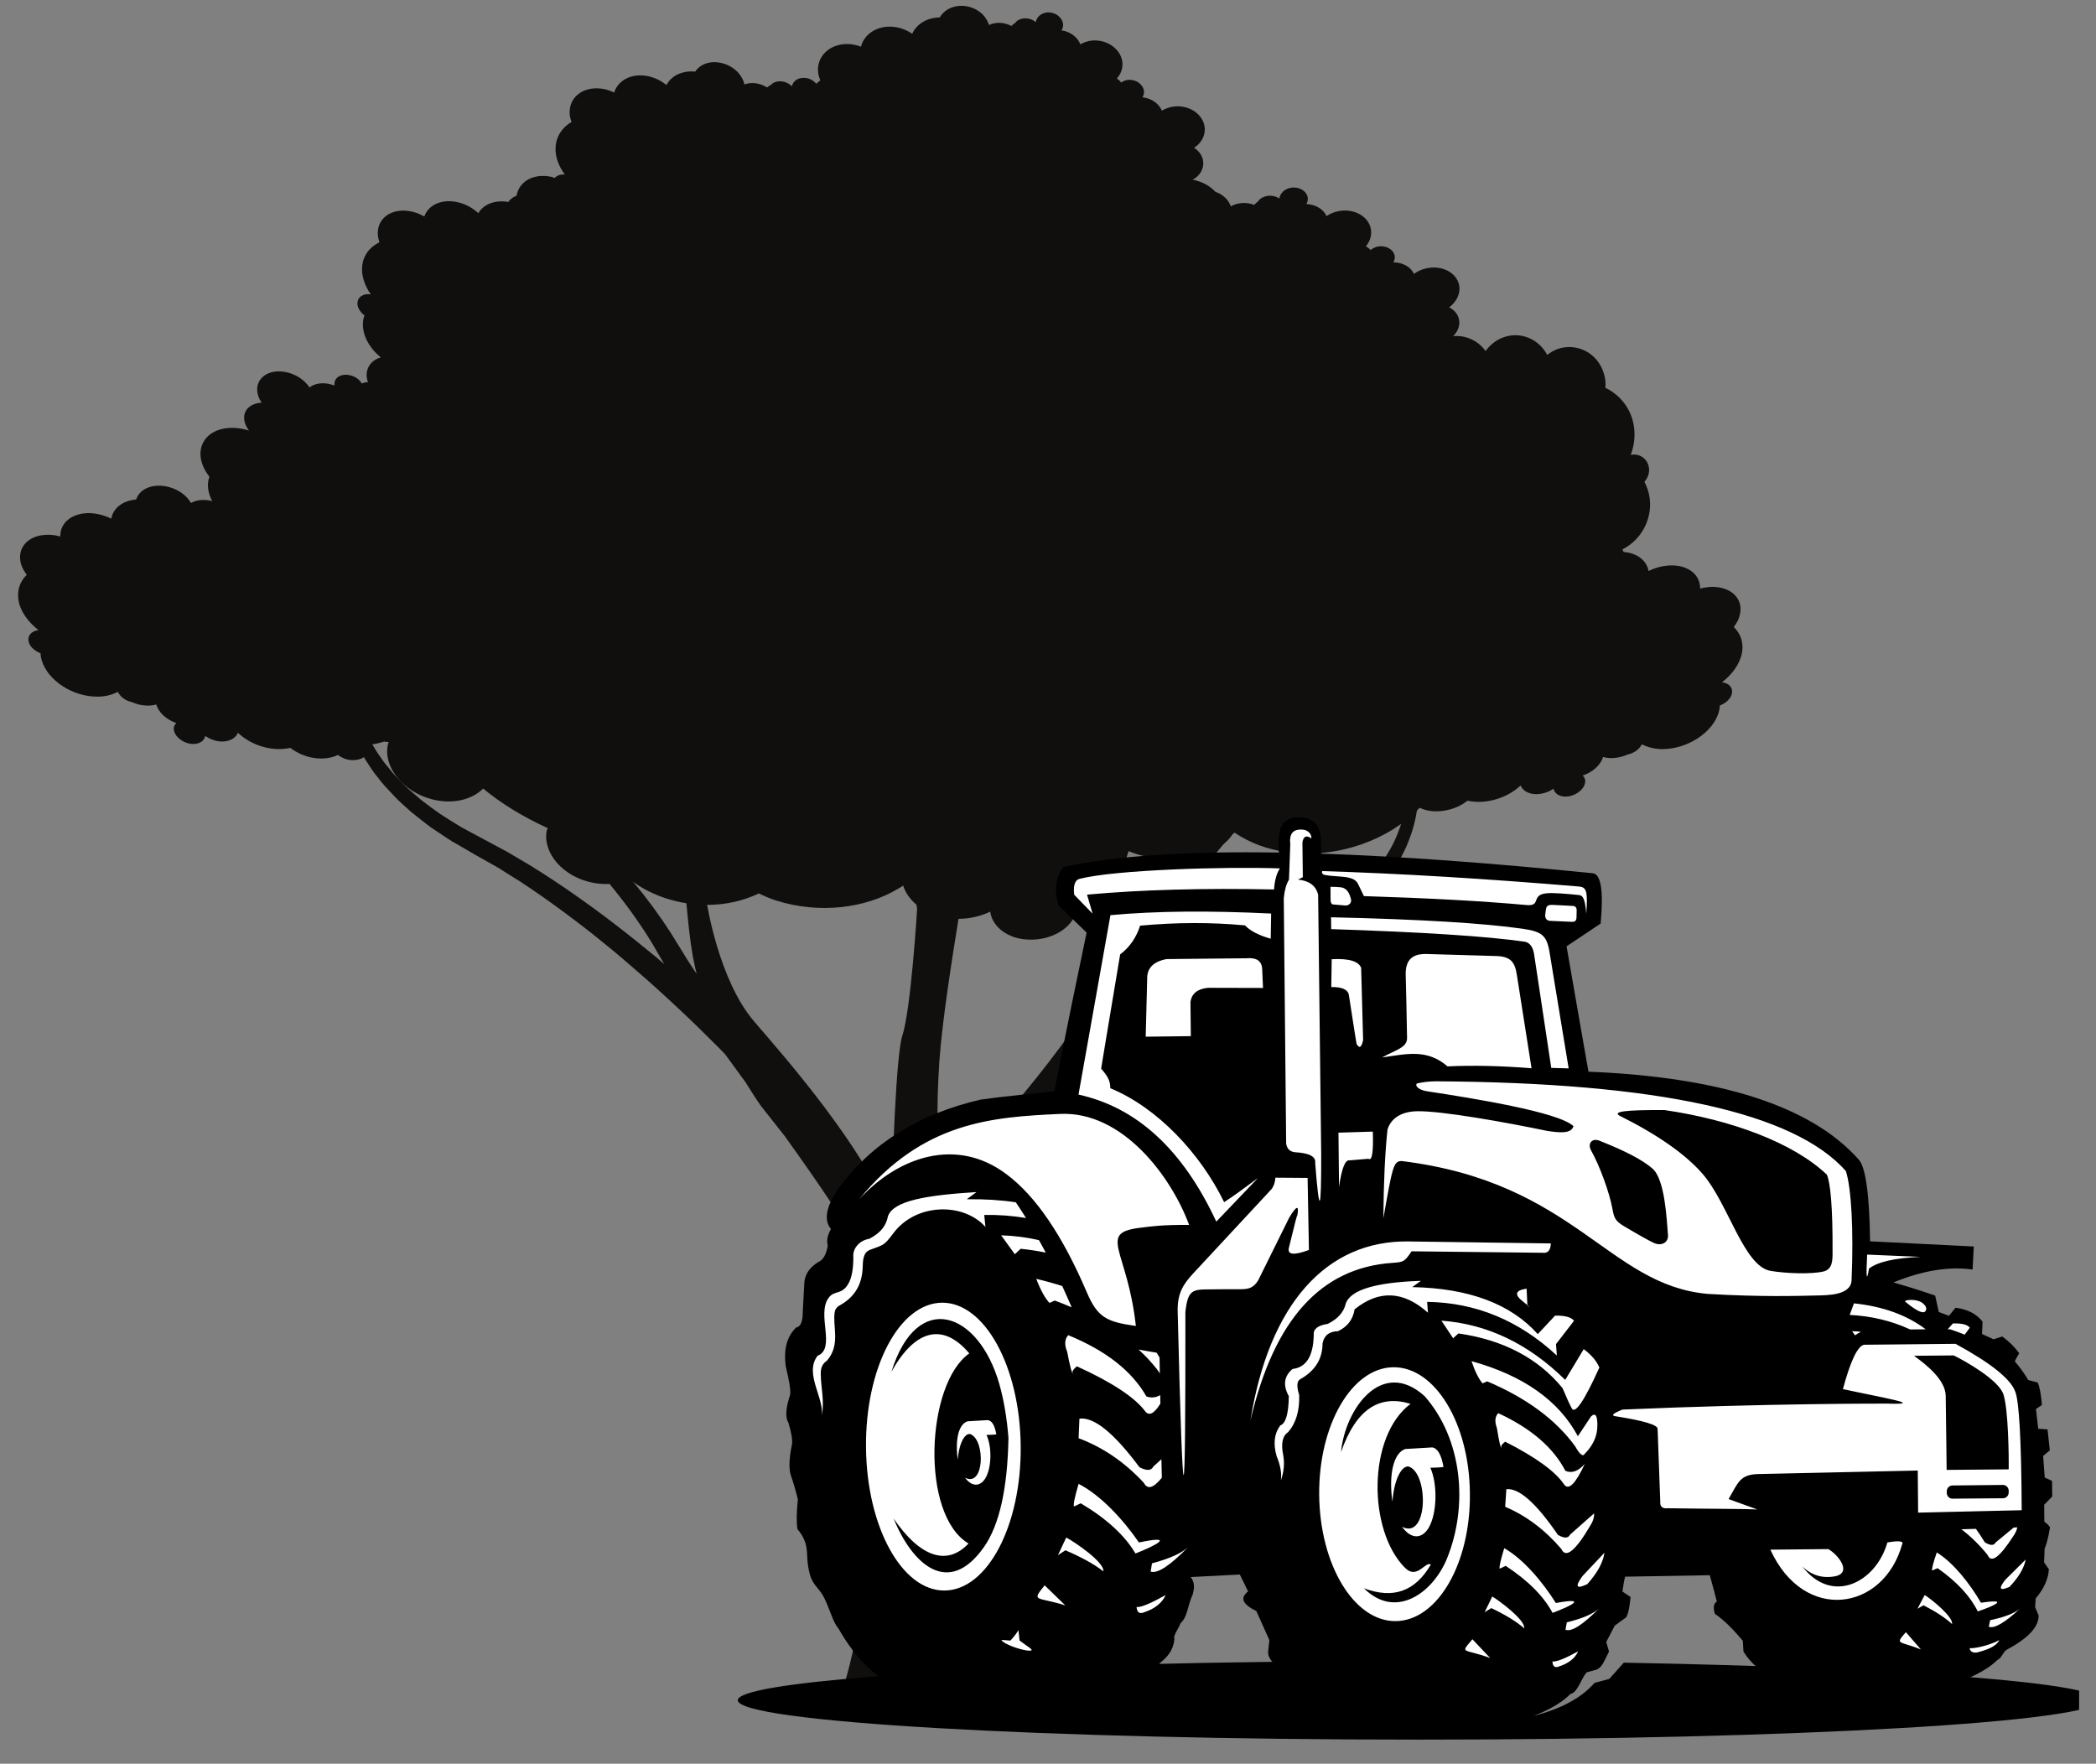 <svg xmlns="http://www.w3.org/2000/svg" xmlns:xlink="http://www.w3.org/1999/xlink" width="82" zoomAndPan="magnify" viewBox="0 0 61.5 51.75" height="69" preserveAspectRatio="xMidYMid meet" version="1.0"><rect x="0" y="0" width="61.5" height="51.75" fill="#808080" stroke="none"/><defs><clipPath id="d4c4b9b21c"><path d="M 0.469 0.086 L 51.188 0.086 L 51.188 28 L 0.469 28 Z M 0.469 0.086 " clip-rule="nonzero"/></clipPath><clipPath id="1a67e25491"><path d="M 10 14 L 44 14 L 44 50.035 L 10 50.035 Z M 10 14 " clip-rule="nonzero"/></clipPath><clipPath id="66769a50d9"><path d="M 21.648 48 L 61.004 48 L 61.004 51.418 L 21.648 51.418 Z M 21.648 48 " clip-rule="nonzero"/></clipPath><clipPath id="ce4a67d76e"><path d="M 23 23.973 L 61 23.973 L 61 51 L 23 51 Z M 23 23.973 " clip-rule="nonzero"/></clipPath></defs><g clip-path="url(#d4c4b9b21c)"><path fill="#100f0d" d="M 50.527 20.02 C 50.75 20.043 50.875 20.207 50.801 20.402 C 50.746 20.535 50.617 20.641 50.465 20.699 C 50.461 20.766 50.449 20.836 50.43 20.902 C 50.254 21.496 49.512 21.98 48.773 21.98 C 48.543 21.977 48.344 21.926 48.18 21.84 C 48.172 21.848 48.164 21.852 48.16 21.863 C 48.086 22 47.926 22.105 47.75 22.141 C 47.66 22.18 47.566 22.211 47.469 22.227 C 47.309 22.258 47.16 22.246 47.035 22.211 C 46.969 22.445 46.73 22.66 46.441 22.754 C 46.484 22.805 46.52 22.859 46.512 22.934 C 46.504 23.129 46.285 23.324 46.023 23.367 C 45.793 23.402 45.613 23.301 45.582 23.141 C 45.473 23.219 45.34 23.273 45.195 23.293 C 44.918 23.336 44.688 23.227 44.617 23.047 C 44.281 23.363 43.766 23.562 43.262 23.523 C 43.191 23.52 43.125 23.508 43.062 23.492 C 42.879 23.637 42.641 23.746 42.379 23.785 C 42.105 23.832 41.855 23.797 41.66 23.703 C 41.652 23.707 41.648 23.711 41.641 23.715 C 40.758 24.641 39.258 25.195 37.801 25.008 C 37.176 24.93 36.648 24.719 36.223 24.43 C 36.207 24.445 36.188 24.461 36.164 24.48 C 35.969 24.785 35.594 25 35.172 25.059 C 35.125 25.066 35.082 25.07 35.035 25.074 C 34.824 25.129 34.609 25.172 34.387 25.188 C 34.348 25.191 34.305 25.191 34.262 25.191 C 33.836 25.199 33.445 25.113 33.113 24.973 C 33.004 25.262 32.785 25.523 32.496 25.727 C 32.312 25.859 32.098 25.969 31.863 26.043 C 31.727 26.09 31.582 26.125 31.434 26.148 C 31.543 26.297 31.617 26.461 31.594 26.648 C 31.539 27.176 30.91 27.594 30.195 27.57 C 29.566 27.555 29.113 27.191 29.055 26.75 C 28.746 26.895 28.383 26.98 27.992 26.957 C 27.895 26.949 27.801 26.938 27.707 26.922 C 27.441 26.871 27.203 26.77 27.012 26.637 C 27.008 26.633 27 26.633 27 26.629 C 26.754 26.457 26.578 26.234 26.5 25.984 C 26.449 26.02 26.395 26.055 26.336 26.086 C 25.379 26.652 24.039 26.824 22.773 26.422 C 22.594 26.367 22.43 26.293 22.262 26.215 C 21.727 26.473 21.066 26.602 20.359 26.531 C 20.34 26.531 20.32 26.527 20.297 26.523 C 20.082 26.5 19.879 26.457 19.684 26.402 C 19.219 26.273 18.809 26.062 18.473 25.797 C 18.371 25.84 18.262 25.879 18.148 25.898 C 17.918 25.949 17.668 25.953 17.402 25.902 L 17.398 25.902 C 16.531 25.734 15.926 25.043 16.039 24.383 C 16.043 24.363 16.051 24.348 16.059 24.328 C 16.062 24.316 16.066 24.309 16.07 24.297 C 16.043 24.285 16.02 24.273 15.992 24.262 C 15.312 23.945 14.699 23.57 14.176 23.137 C 13.852 23.465 13.281 23.609 12.676 23.453 C 11.824 23.23 11.246 22.512 11.379 21.855 C 11.383 21.828 11.398 21.805 11.406 21.773 C 11.363 21.773 11.316 21.766 11.273 21.758 C 11.141 21.801 11 21.832 10.852 21.852 C 10.852 21.863 10.859 21.875 10.859 21.887 C 10.871 22.141 10.617 22.328 10.297 22.301 C 10.152 22.289 10.016 22.23 9.914 22.152 C 9.719 22.246 9.469 22.281 9.199 22.238 C 8.938 22.195 8.707 22.086 8.52 21.945 C 8.457 21.953 8.395 21.969 8.324 21.973 C 7.824 22.016 7.312 21.816 6.98 21.5 C 6.91 21.68 6.684 21.789 6.406 21.75 C 6.266 21.727 6.133 21.672 6.023 21.594 C 5.992 21.758 5.816 21.855 5.586 21.824 C 5.328 21.781 5.109 21.59 5.098 21.387 C 5.098 21.316 5.129 21.262 5.172 21.215 C 4.883 21.117 4.652 20.902 4.586 20.672 C 4.461 20.707 4.312 20.715 4.156 20.688 C 4.059 20.672 3.965 20.641 3.875 20.602 C 3.699 20.566 3.543 20.461 3.473 20.324 C 3.465 20.316 3.457 20.309 3.453 20.301 C 3.289 20.387 3.09 20.441 2.859 20.441 C 2.129 20.445 1.395 19.961 1.223 19.371 C 1.203 19.305 1.191 19.234 1.188 19.168 C 1.035 19.105 0.906 19.004 0.855 18.871 C 0.781 18.676 0.906 18.516 1.129 18.488 C 0.863 18.281 0.656 18.016 0.57 17.734 C 0.473 17.387 0.562 17.082 0.785 16.867 C 0.711 16.766 0.652 16.664 0.617 16.551 C 0.48 16.066 0.84 15.684 1.422 15.691 C 1.539 15.691 1.656 15.711 1.77 15.742 C 1.758 15.352 2.09 15.062 2.594 15.055 C 2.824 15.055 3.059 15.117 3.266 15.219 C 3.316 14.914 3.594 14.691 3.996 14.656 C 4.02 14.578 4.062 14.508 4.125 14.445 C 4.395 14.18 4.926 14.188 5.32 14.457 C 5.449 14.547 5.539 14.648 5.605 14.758 C 5.773 14.66 6 14.645 6.227 14.703 C 6.098 14.461 6.062 14.207 6.145 13.988 C 5.871 13.641 5.793 13.234 5.996 12.926 C 6.23 12.566 6.773 12.465 7.305 12.633 C 7.145 12.426 7.113 12.18 7.246 12.008 C 7.344 11.887 7.5 11.824 7.676 11.816 C 7.52 11.582 7.496 11.32 7.645 11.129 C 7.863 10.84 8.371 10.82 8.777 11.074 C 8.906 11.156 9.008 11.258 9.082 11.367 C 9.262 11.227 9.547 11.207 9.812 11.312 C 9.809 11.242 9.816 11.18 9.855 11.125 C 9.965 10.969 10.23 10.953 10.449 11.082 C 10.523 11.129 10.578 11.191 10.617 11.254 C 10.672 11.227 10.73 11.215 10.797 11.211 C 10.73 11.035 10.746 10.852 10.852 10.703 C 10.926 10.598 11.039 10.527 11.172 10.484 C 10.828 10.207 10.617 9.812 10.652 9.441 C 10.656 9.375 10.672 9.312 10.695 9.254 C 10.57 9.16 10.488 9.031 10.488 8.906 C 10.488 8.715 10.66 8.602 10.879 8.637 C 10.703 8.383 10.605 8.102 10.625 7.828 C 10.652 7.496 10.848 7.246 11.133 7.109 C 11.098 7.004 11.078 6.895 11.086 6.789 C 11.121 6.324 11.594 6.074 12.141 6.223 C 12.25 6.25 12.352 6.297 12.449 6.352 C 12.574 6 12.984 5.82 13.461 5.941 C 13.68 5.996 13.875 6.109 14.035 6.254 C 14.188 5.992 14.523 5.859 14.914 5.926 C 14.961 5.859 15.023 5.805 15.102 5.766 C 15.121 5.754 15.141 5.75 15.156 5.746 C 15.227 5.32 15.66 5.078 16.176 5.188 C 16.207 5.195 16.242 5.207 16.277 5.219 C 16.344 5.148 16.449 5.109 16.574 5.121 C 16.395 4.883 16.289 4.605 16.301 4.332 C 16.316 4 16.5 3.734 16.77 3.578 C 16.73 3.473 16.707 3.367 16.715 3.258 C 16.734 2.793 17.184 2.508 17.719 2.613 C 17.828 2.633 17.926 2.672 18.02 2.715 C 18.133 2.359 18.523 2.145 18.988 2.23 C 19.203 2.27 19.398 2.367 19.555 2.496 C 19.695 2.223 20.02 2.062 20.398 2.102 C 20.441 2.035 20.5 1.977 20.578 1.926 C 20.902 1.727 21.391 1.828 21.672 2.145 C 21.762 2.25 21.816 2.363 21.844 2.477 C 22.051 2.398 22.305 2.438 22.508 2.566 C 22.543 2.535 22.582 2.508 22.625 2.488 C 22.641 2.477 22.652 2.457 22.672 2.445 C 22.836 2.336 23.082 2.379 23.234 2.531 C 23.27 2.383 23.41 2.273 23.602 2.285 C 23.742 2.289 23.871 2.359 23.949 2.457 C 23.988 2.422 24.027 2.391 24.07 2.359 C 24.027 2.258 24 2.156 24 2.047 C 24 1.578 24.43 1.246 24.961 1.297 C 25.066 1.309 25.168 1.332 25.262 1.371 C 25.355 1 25.734 0.75 26.191 0.785 C 26.406 0.801 26.602 0.879 26.766 0.992 C 26.891 0.707 27.199 0.516 27.574 0.512 C 27.617 0.441 27.672 0.375 27.742 0.32 C 28.055 0.086 28.539 0.133 28.836 0.426 C 28.926 0.52 28.984 0.629 29.02 0.734 C 29.219 0.637 29.473 0.652 29.676 0.762 C 29.711 0.727 29.746 0.695 29.789 0.672 C 29.805 0.652 29.812 0.637 29.832 0.621 C 29.988 0.496 30.234 0.516 30.391 0.648 C 30.418 0.496 30.555 0.375 30.742 0.363 C 30.965 0.355 31.164 0.504 31.191 0.699 C 31.203 0.77 31.18 0.832 31.145 0.891 C 31.402 0.926 31.617 1.086 31.699 1.301 C 31.801 1.242 31.926 1.199 32.062 1.188 C 32.488 1.16 32.875 1.434 32.93 1.805 C 32.953 1.992 32.895 2.168 32.77 2.301 C 32.82 2.336 32.863 2.375 32.895 2.422 C 32.953 2.383 33.023 2.352 33.105 2.344 C 33.328 2.324 33.535 2.469 33.566 2.664 C 33.574 2.734 33.555 2.797 33.523 2.855 C 33.781 2.883 34.004 3.035 34.09 3.246 C 34.195 3.188 34.316 3.137 34.453 3.125 C 34.887 3.078 35.285 3.34 35.344 3.711 C 35.383 3.957 35.258 4.195 35.035 4.336 C 35.176 4.426 35.277 4.559 35.301 4.719 C 35.336 4.945 35.211 5.156 34.996 5.273 C 35.262 5.324 35.496 5.449 35.664 5.629 C 35.754 5.66 35.836 5.703 35.91 5.766 C 36.012 5.848 36.078 5.949 36.113 6.055 C 36.32 5.938 36.582 5.926 36.801 6.012 C 36.832 5.973 36.871 5.941 36.914 5.91 C 36.93 5.891 36.938 5.871 36.953 5.855 C 37.113 5.715 37.367 5.707 37.539 5.824 C 37.559 5.672 37.695 5.535 37.887 5.508 C 38.121 5.473 38.336 5.602 38.371 5.793 C 38.383 5.863 38.363 5.926 38.332 5.988 C 38.598 5.996 38.832 6.137 38.922 6.34 C 39.027 6.27 39.152 6.215 39.297 6.191 C 39.738 6.117 40.152 6.348 40.223 6.715 C 40.258 6.898 40.199 7.082 40.078 7.227 C 40.133 7.258 40.18 7.293 40.215 7.336 C 40.273 7.289 40.344 7.25 40.426 7.234 C 40.664 7.191 40.883 7.312 40.922 7.504 C 40.934 7.574 40.914 7.637 40.887 7.699 C 41.156 7.699 41.391 7.828 41.488 8.035 C 41.598 7.957 41.723 7.898 41.863 7.871 C 42.309 7.777 42.734 7.996 42.812 8.359 C 42.863 8.605 42.742 8.852 42.52 9.02 C 42.668 9.09 42.777 9.215 42.809 9.371 C 42.848 9.547 42.777 9.727 42.637 9.863 C 43.008 9.828 43.367 9.992 43.59 10.301 C 43.727 10.109 43.914 9.961 44.145 9.887 C 44.641 9.727 45.156 9.957 45.398 10.414 C 45.492 10.34 45.594 10.281 45.707 10.238 C 46.277 10.047 46.887 10.363 47.062 10.965 C 47.105 11.102 47.117 11.242 47.105 11.379 C 47.469 11.555 47.766 11.871 47.895 12.297 C 48 12.652 47.973 13.02 47.848 13.348 C 48.086 13.297 48.32 13.438 48.375 13.684 C 48.414 13.848 48.359 14.016 48.25 14.137 C 48.289 14.211 48.324 14.293 48.352 14.379 C 48.566 15.055 48.234 15.809 47.602 16.121 C 47.613 16.141 47.629 16.168 47.637 16.195 C 48.039 16.227 48.32 16.449 48.371 16.754 C 48.582 16.652 48.816 16.59 49.051 16.59 C 49.559 16.59 49.895 16.883 49.883 17.27 C 49.996 17.242 50.113 17.223 50.23 17.219 C 50.816 17.215 51.184 17.594 51.039 18.078 C 51.008 18.191 50.949 18.297 50.871 18.398 C 51.094 18.609 51.188 18.918 51.086 19.262 C 51 19.551 50.793 19.812 50.527 20.02 " fill-opacity="1" fill-rule="nonzero"/></g><g clip-path="url(#1a67e25491)"><path fill="#100f0d" d="M 33.371 28.402 C 33.473 28.219 33.57 28.027 33.676 27.848 C 33.785 27.668 33.883 27.492 34 27.316 C 34.488 26.547 35.035 25.812 35.609 25.117 C 36.086 24.535 36.582 23.98 37.074 23.453 C 38.16 22.301 39.242 21.289 40.195 20.445 C 41.145 19.605 41.973 18.941 42.555 18.484 C 43.137 18.023 43.477 17.777 43.477 17.777 L 43.332 17.574 C 43.332 17.574 42.98 17.816 42.387 18.262 C 41.793 18.711 40.953 19.367 39.973 20.184 C 38.992 21.008 37.875 21.996 36.746 23.133 C 36.102 23.785 35.449 24.484 34.828 25.23 C 34.359 25.793 33.914 26.375 33.504 26.988 C 33.379 27.164 33.266 27.355 33.145 27.539 C 33.031 27.723 32.93 27.906 32.82 28.09 C 32.812 28.098 32.809 28.109 32.801 28.121 C 32.793 27.793 32.789 27.41 32.809 26.984 C 32.824 26.641 32.855 26.27 32.91 25.879 C 32.918 25.832 32.926 25.781 32.938 25.727 C 32.961 25.582 32.992 25.438 33.023 25.293 C 33.043 25.199 33.074 25.098 33.105 24.992 L 33.152 24.836 C 33.16 24.801 33.184 24.738 33.199 24.691 C 33.34 24.277 33.512 23.863 33.691 23.434 C 33.781 23.215 33.867 22.988 33.941 22.754 C 34.012 22.52 34.074 22.277 34.113 22.035 C 34.195 21.551 34.215 21.07 34.219 20.594 C 34.223 20.355 34.211 20.129 34.207 19.898 C 34.211 19.789 34.211 19.68 34.211 19.566 L 34.215 19.406 C 34.215 19.352 34.223 19.301 34.227 19.246 C 34.238 19.141 34.246 19.031 34.258 18.926 C 34.273 18.824 34.293 18.723 34.312 18.617 C 34.34 18.414 34.398 18.219 34.445 18.023 C 34.555 17.645 34.68 17.293 34.828 16.977 C 34.965 16.656 35.121 16.379 35.262 16.133 C 35.41 15.891 35.543 15.684 35.664 15.52 C 35.777 15.352 35.879 15.227 35.945 15.145 C 36.012 15.059 36.051 15.016 36.051 15.016 L 35.879 14.859 C 35.879 14.859 35.84 14.902 35.766 14.988 C 35.691 15.07 35.586 15.199 35.457 15.367 C 35.332 15.531 35.188 15.742 35.027 15.988 C 34.875 16.238 34.707 16.52 34.555 16.844 C 34.391 17.168 34.25 17.535 34.121 17.93 C 34.066 18.129 33.996 18.332 33.961 18.547 C 33.938 18.656 33.914 18.766 33.895 18.875 C 33.883 18.984 33.867 19.098 33.852 19.211 C 33.844 19.266 33.836 19.324 33.832 19.379 L 33.824 19.555 C 33.82 19.672 33.816 19.785 33.812 19.902 C 33.809 20.129 33.812 20.363 33.801 20.59 C 33.785 21.047 33.75 21.508 33.664 21.953 C 33.578 22.398 33.418 22.812 33.23 23.234 C 33.043 23.652 32.848 24.082 32.691 24.504 C 32.672 24.559 32.652 24.602 32.629 24.668 L 32.578 24.828 C 32.547 24.93 32.512 25.031 32.484 25.145 C 32.422 25.363 32.383 25.574 32.34 25.781 C 32.328 25.859 32.312 25.941 32.305 26.02 L 32.301 26.02 C 32.25 26.344 32.219 26.656 32.195 26.949 C 32.141 27.672 32.148 28.273 32.164 28.695 C 32.172 28.883 32.18 29.031 32.188 29.145 C 32.184 29.148 32.18 29.156 32.176 29.164 C 31.734 29.863 31.266 30.527 30.785 31.148 C 29.828 32.398 28.82 33.477 28 34.492 C 27.855 34.672 27.719 34.852 27.586 35.027 L 27.531 35.027 C 27.531 34.992 27.535 34.957 27.535 34.918 C 27.539 34.637 27.539 34.336 27.535 34.027 C 27.535 33.719 27.52 33.418 27.516 33.094 C 27.492 32.477 27.52 31.82 27.562 31.141 C 27.613 30.457 27.703 29.754 27.805 29.035 C 27.906 28.316 28.023 27.586 28.141 26.852 C 28.145 26.844 28.145 26.832 28.145 26.82 C 28.258 26.094 28.367 25.363 28.438 24.637 C 28.461 24.453 28.473 24.266 28.484 24.078 C 28.496 23.891 28.508 23.707 28.512 23.527 C 28.516 23.438 28.516 23.348 28.52 23.258 C 28.523 23.172 28.531 23.09 28.535 23.004 C 28.539 22.922 28.547 22.84 28.551 22.758 C 28.562 22.672 28.578 22.59 28.59 22.508 C 28.633 22.176 28.715 21.852 28.793 21.535 C 28.883 21.223 28.969 20.91 29.078 20.613 C 29.277 20.02 29.508 19.469 29.727 18.961 C 29.953 18.457 30.168 17.996 30.371 17.598 C 30.574 17.195 30.758 16.848 30.914 16.566 C 31.223 15.996 31.414 15.684 31.414 15.684 L 31.184 15.539 C 31.184 15.539 30.977 15.852 30.641 16.406 C 30.477 16.688 30.273 17.031 30.059 17.43 C 29.836 17.824 29.598 18.281 29.352 18.781 C 29.105 19.293 28.848 19.84 28.621 20.445 C 28.496 20.746 28.398 21.066 28.289 21.391 C 28.195 21.723 28.094 22.055 28.035 22.414 C 28.016 22.504 27.996 22.59 27.98 22.684 C 27.973 22.781 27.961 22.879 27.953 22.977 C 27.941 23.078 27.93 23.176 27.922 23.277 L 27.906 23.5 C 27.891 23.68 27.879 23.855 27.859 24.031 C 27.84 24.207 27.82 24.379 27.793 24.559 C 27.703 25.219 27.582 25.891 27.449 26.562 C 27.449 26.57 27.445 26.578 27.445 26.586 C 27.441 26.582 27.441 26.578 27.441 26.574 C 27.441 26.57 27.441 26.562 27.438 26.555 C 27.379 26.199 27.266 25.84 27.137 25.477 C 26.863 24.742 26.48 24.023 26.145 23.293 C 25.973 22.93 25.809 22.566 25.668 22.203 C 25.594 22.02 25.531 21.836 25.469 21.656 C 25.402 21.477 25.348 21.285 25.289 21.113 C 25.066 20.363 24.75 19.699 24.391 19.184 C 24.039 18.664 23.656 18.297 23.34 18.082 C 23.184 17.977 23.047 17.906 22.922 17.875 C 22.887 17.871 22.855 17.863 22.82 17.863 C 22.805 17.863 22.785 17.867 22.766 17.871 C 22.746 17.875 22.734 17.871 22.699 17.891 C 22.668 17.91 22.641 17.93 22.629 17.949 C 22.625 17.953 22.625 17.957 22.621 17.957 C 22.617 17.965 22.617 17.965 22.617 17.965 L 22.879 18.156 C 22.871 18.164 22.867 18.176 22.855 18.18 C 22.828 18.195 22.828 18.191 22.824 18.195 L 22.82 18.195 C 22.82 18.195 22.828 18.195 22.844 18.199 C 22.902 18.215 23.016 18.27 23.148 18.363 C 23.414 18.551 23.766 18.898 24.086 19.391 C 24.406 19.883 24.695 20.516 24.891 21.227 C 24.949 21.418 25 21.598 25.059 21.785 C 25.121 21.977 25.188 22.172 25.258 22.359 C 25.395 22.738 25.555 23.117 25.719 23.492 C 26.047 24.238 26.41 24.957 26.648 25.656 C 26.695 25.793 26.738 25.926 26.773 26.055 C 26.836 26.266 26.883 26.469 26.91 26.668 C 26.91 26.668 26.73 29.621 26.477 30.383 C 26.289 30.953 26.184 34.145 26.145 35.719 C 25.309 33.621 23.09 31.086 22.133 29.977 C 21.078 28.754 20.734 26.461 20.734 26.461 C 20.703 26.242 20.668 26.023 20.617 25.801 C 20.562 25.559 20.496 25.316 20.402 25.086 C 20.227 24.621 20.004 24.195 19.766 23.781 C 19.648 23.57 19.523 23.383 19.406 23.188 C 19.352 23.09 19.297 22.996 19.246 22.902 L 19.164 22.762 C 19.141 22.715 19.121 22.664 19.098 22.617 C 19.055 22.52 19.008 22.422 18.965 22.328 C 18.922 22.23 18.891 22.133 18.855 22.035 C 18.777 21.844 18.73 21.648 18.672 21.461 C 18.578 21.078 18.512 20.707 18.477 20.363 C 18.438 20.02 18.43 19.699 18.43 19.418 C 18.434 19.133 18.445 18.887 18.465 18.688 C 18.48 18.484 18.504 18.324 18.52 18.219 C 18.535 18.113 18.547 18.059 18.547 18.059 L 18.277 17.996 C 18.277 17.996 18.262 18.059 18.238 18.168 C 18.219 18.281 18.188 18.445 18.16 18.652 C 18.137 18.863 18.113 19.117 18.098 19.41 C 18.09 19.703 18.086 20.035 18.117 20.395 C 18.137 20.758 18.195 21.148 18.281 21.555 C 18.336 21.758 18.375 21.969 18.449 22.176 C 18.484 22.277 18.52 22.387 18.559 22.492 C 18.598 22.598 18.645 22.699 18.688 22.805 C 18.711 22.859 18.73 22.91 18.754 22.965 L 18.836 23.121 C 18.891 23.223 18.945 23.324 19 23.43 C 19.109 23.629 19.23 23.832 19.332 24.031 C 19.543 24.43 19.742 24.848 19.887 25.273 C 20.008 25.621 20.078 25.977 20.121 26.348 C 20.133 26.426 20.141 26.508 20.148 26.59 C 20.191 27.047 20.238 27.516 20.312 27.961 L 20.328 28.047 L 20.332 28.09 L 20.344 28.141 L 20.379 28.301 C 20.395 28.387 20.414 28.477 20.441 28.57 L 20.438 28.566 C 20.406 28.523 20.375 28.477 20.344 28.43 C 20.23 28.262 20.121 28.09 20.012 27.906 L 19.676 27.363 C 19.344 26.848 18.977 26.352 18.59 25.887 C 18.43 25.695 18.27 25.512 18.105 25.328 C 17.535 24.707 16.93 24.145 16.363 23.602 C 16.078 23.328 15.801 23.055 15.547 22.785 C 15.418 22.652 15.289 22.516 15.164 22.375 C 15.043 22.238 14.914 22.105 14.781 21.969 C 14.262 21.426 13.664 21.035 13.145 20.688 C 12.621 20.344 12.188 19.98 11.844 19.609 C 11.5 19.246 11.234 18.891 11.023 18.594 C 10.922 18.441 10.832 18.309 10.75 18.191 C 10.676 18.066 10.613 17.965 10.559 17.879 C 10.457 17.711 10.402 17.621 10.402 17.621 L 10.223 17.73 C 10.223 17.73 10.273 17.82 10.371 17.996 C 10.418 18.078 10.477 18.188 10.547 18.312 C 10.625 18.438 10.715 18.578 10.812 18.738 C 10.906 18.898 11.031 19.062 11.16 19.25 C 11.227 19.344 11.301 19.434 11.375 19.531 C 11.449 19.629 11.531 19.723 11.617 19.824 C 11.961 20.219 12.414 20.621 12.934 20.992 C 13.453 21.363 13.996 21.746 14.469 22.27 C 14.582 22.402 14.703 22.535 14.824 22.68 C 14.941 22.82 15.066 22.965 15.199 23.109 C 15.461 23.395 15.734 23.676 16.012 23.957 C 16.152 24.098 16.293 24.238 16.434 24.383 C 16.457 24.402 16.477 24.422 16.496 24.445 C 16.898 24.852 17.305 25.27 17.688 25.707 C 17.738 25.766 17.793 25.828 17.844 25.887 C 18.316 26.453 18.758 27.055 19.145 27.695 L 19.461 28.238 C 19.473 28.254 19.48 28.27 19.492 28.289 C 19.402 28.215 19.32 28.141 19.23 28.066 C 18.879 27.777 18.508 27.477 18.117 27.176 C 17.727 26.871 17.312 26.57 16.887 26.27 C 16.461 25.969 16.02 25.68 15.566 25.398 C 15.34 25.262 15.109 25.129 14.879 24.992 C 14.648 24.871 14.422 24.746 14.195 24.625 C 13.969 24.504 13.746 24.387 13.527 24.266 C 13.316 24.141 13.113 24.008 12.91 23.879 C 12.715 23.742 12.527 23.602 12.344 23.461 C 12.176 23.309 11.992 23.172 11.844 23.016 C 11.691 22.859 11.539 22.711 11.418 22.547 C 11.281 22.395 11.172 22.23 11.066 22.074 C 10.863 21.758 10.703 21.449 10.609 21.156 C 10.504 20.871 10.449 20.609 10.418 20.391 C 10.387 20.176 10.383 20 10.383 19.887 C 10.383 19.762 10.383 19.699 10.383 19.699 L 10.047 19.688 C 10.047 19.688 10.043 19.754 10.039 19.879 C 10.039 20.008 10.035 20.199 10.066 20.438 C 10.09 20.676 10.145 20.965 10.25 21.281 C 10.348 21.602 10.512 21.941 10.723 22.293 C 10.836 22.465 10.945 22.648 11.09 22.816 C 11.219 22.992 11.375 23.156 11.535 23.324 C 11.691 23.5 11.875 23.648 12.055 23.816 C 12.242 23.969 12.438 24.121 12.637 24.273 C 12.848 24.41 13.059 24.559 13.277 24.695 C 13.496 24.82 13.723 24.949 13.945 25.082 C 14.172 25.207 14.395 25.336 14.625 25.465 C 14.84 25.602 15.055 25.738 15.273 25.871 C 15.703 26.156 16.129 26.453 16.539 26.758 C 16.949 27.062 17.348 27.367 17.723 27.676 C 18.102 27.98 18.457 28.289 18.793 28.582 C 19.133 28.875 19.441 29.16 19.73 29.426 C 20.301 29.953 20.762 30.414 21.082 30.734 C 21.156 30.809 21.219 30.875 21.277 30.934 C 21.477 31.207 21.672 31.473 21.863 31.738 C 21.867 31.738 21.871 31.742 21.871 31.75 C 21.875 31.75 21.875 31.754 21.879 31.758 C 21.902 31.801 21.93 31.84 21.953 31.879 C 22.062 32.059 22.156 32.195 22.219 32.293 C 22.285 32.391 22.32 32.441 22.32 32.441 L 23.02 33.328 C 23.535 34.047 24.012 34.723 24.422 35.348 L 24.434 35.367 C 25.066 36.328 25.434 37.441 25.492 38.59 C 25.668 41.996 25.688 47.043 24.57 50.027 L 29.246 50.027 C 29.246 50.027 27.961 43.25 28.078 37.176 C 28.094 36.434 28.332 35.707 28.773 35.109 C 28.773 35.105 28.777 35.102 28.781 35.098 C 29.039 34.746 29.328 34.379 29.629 33.992 C 29.652 33.973 29.676 33.949 29.711 33.914 C 29.797 33.832 29.93 33.711 30.094 33.555 C 30.426 33.25 30.91 32.812 31.504 32.312 C 31.805 32.062 32.129 31.793 32.477 31.516 C 32.828 31.238 33.199 30.945 33.594 30.66 C 33.98 30.367 34.395 30.082 34.816 29.797 C 35.238 29.512 35.68 29.238 36.121 28.973 C 36.344 28.848 36.566 28.719 36.789 28.594 C 37.023 28.477 37.254 28.359 37.484 28.242 C 37.715 28.125 37.945 28.004 38.172 27.887 C 38.395 27.762 38.613 27.625 38.828 27.496 C 39.035 27.355 39.238 27.211 39.434 27.066 C 39.617 26.91 39.812 26.77 39.973 26.602 C 40.141 26.441 40.305 26.285 40.441 26.113 C 40.594 25.953 40.715 25.777 40.832 25.609 C 41.059 25.27 41.238 24.938 41.352 24.621 C 41.473 24.309 41.539 24.023 41.574 23.785 C 41.617 23.547 41.621 23.359 41.629 23.23 C 41.629 23.105 41.629 23.039 41.629 23.039 L 41.293 23.035 C 41.293 23.035 41.289 23.098 41.285 23.219 C 41.277 23.336 41.27 23.508 41.227 23.723 C 41.184 23.941 41.117 24.199 41 24.48 C 40.891 24.766 40.715 25.066 40.5 25.375 C 40.387 25.527 40.27 25.688 40.129 25.832 C 39.996 25.988 39.84 26.129 39.68 26.277 C 39.523 26.43 39.336 26.555 39.16 26.699 C 38.973 26.832 38.773 26.961 38.574 27.094 C 38.367 27.211 38.156 27.336 37.938 27.449 C 37.715 27.559 37.488 27.668 37.258 27.777 C 37.027 27.887 36.789 28 36.555 28.113 C 36.32 28.234 36.086 28.359 35.848 28.484 C 35.387 28.746 34.93 29.012 34.492 29.293 C 34.055 29.57 33.625 29.855 33.223 30.141 C 32.816 30.422 32.43 30.707 32.07 30.98 C 31.926 31.086 31.785 31.195 31.648 31.301 C 32.035 30.734 32.41 30.141 32.766 29.523 C 32.973 29.156 33.18 28.77 33.371 28.402 " fill-opacity="1" fill-rule="nonzero"/></g><g clip-path="url(#66769a50d9)"><path fill="#000000" d="M 41.625 48.73 C 43.352 48.73 45.023 48.746 46.621 48.77 L 45.008 50.344 C 45.816 50.137 46.41 49.812 46.785 49.379 C 46.785 49.379 46.93 49.34 47.219 49.262 C 47.219 49.262 47.359 49.102 47.645 48.785 C 51.793 48.863 55.359 49.012 57.848 49.211 L 57.855 49.219 L 57.867 49.215 C 60.219 49.402 61.605 49.637 61.605 49.887 C 61.605 50.527 52.66 51.043 41.625 51.043 C 30.594 51.043 21.648 50.527 21.648 49.887 C 21.648 49.625 23.184 49.379 25.766 49.184 C 25.949 49.277 26.141 49.363 26.344 49.445 L 26.91 49.105 C 30.562 48.875 35.805 48.734 41.625 48.734 Z M 41.625 48.73 " fill-opacity="1" fill-rule="evenodd"/></g><g clip-path="url(#ce4a67d76e)"><path fill="#000000" d="M 28.801 32.262 C 29.617 32.145 30.258 32.102 30.938 32.016 C 30.938 32.016 31.227 30.492 31.883 27.363 C 31.336 26.836 31.066 26.574 31.066 26.574 C 30.922 26.105 30.969 25.727 31.211 25.438 C 32.707 25.113 34.812 24.969 37.523 25.016 C 37.52 24.891 37.52 24.773 37.52 24.66 C 37.52 24.191 37.723 23.988 38.098 23.98 C 38.523 23.973 38.738 24.211 38.754 24.602 L 38.766 25.047 C 41.051 25.125 43.711 25.316 46.754 25.625 C 46.98 25.676 47.051 26.168 46.965 27.098 C 46.297 27.543 45.965 27.766 45.965 27.766 C 46.41 30.336 46.609 31.445 46.609 31.445 C 50.484 31.602 53.141 32.457 54.531 34.016 C 54.738 34.227 54.852 35.031 54.871 36.422 C 56.898 36.523 57.914 36.574 57.914 36.574 C 57.891 37.023 57.879 37.25 57.879 37.25 C 57.18 37.152 56.406 37.281 55.555 37.629 C 56.031 37.766 56.441 37.895 56.781 38.016 C 56.852 38.336 56.887 38.496 56.887 38.496 C 57.082 38.57 57.184 38.609 57.184 38.609 C 57.312 38.449 57.379 38.371 57.379 38.371 C 57.738 38.418 58 38.555 58.172 38.781 C 58.16 39.02 58.156 39.141 58.156 39.141 L 58.492 39.297 C 58.664 39.242 58.75 39.215 58.75 39.215 C 58.961 39.371 59.125 39.535 59.246 39.707 C 59.156 39.859 59.113 39.938 59.121 39.949 C 59.27 40.121 59.398 40.301 59.512 40.492 C 59.695 40.543 59.789 40.566 59.789 40.566 C 59.848 40.695 59.887 40.914 59.914 41.223 C 59.797 41.305 59.738 41.344 59.738 41.344 C 59.781 41.73 59.805 41.922 59.805 41.922 L 60.078 41.941 C 60.125 42.352 60.145 42.555 60.145 42.555 C 60.016 42.664 59.949 42.719 59.949 42.719 L 59.996 43.355 C 60.141 43.418 60.211 43.453 60.211 43.453 L 60.215 43.91 L 59.98 44.152 L 59.984 44.648 C 60.113 44.746 60.168 44.812 60.145 44.848 C 60.105 45.09 60.055 45.289 59.992 45.445 L 59.977 45.844 C 60.07 45.977 60.117 46.043 60.117 46.043 C 60.102 46.328 59.973 46.613 59.73 46.902 C 59.719 47.074 59.715 47.16 59.715 47.16 C 59.781 47.32 59.816 47.398 59.816 47.398 C 59.824 47.734 59.512 48.066 58.887 48.402 C 58.77 48.465 58.742 48.645 58.605 48.707 C 57.344 49.961 52.367 50.445 51.156 48.457 L 51.137 48.141 C 50.832 47.781 50.562 47.516 50.316 47.352 C 50.262 47.168 50.281 47.047 50.375 46.992 C 50.336 46.832 50.266 46.574 50.168 46.219 C 48.512 46.246 47.684 46.262 47.684 46.262 C 47.652 46.379 47.629 46.527 47.605 46.699 L 47.844 46.859 C 47.816 47.168 47.77 47.367 47.711 47.457 C 47.492 47.617 47.379 47.699 47.379 47.699 C 47.211 48.02 47.129 48.18 47.129 48.18 L 47.211 48.457 C 47.07 48.738 47.008 48.922 46.848 48.988 L 46.555 49.07 C 46.391 49.254 46.289 49.668 46.078 49.703 C 44.895 50.941 39.898 51.637 37.742 49.324 C 37.707 49.117 37.688 49.016 37.688 49.016 C 37.348 48.836 37.188 48.645 37.211 48.441 C 37.234 48.23 37.246 48.125 37.246 48.125 C 36.988 47.555 36.863 47.27 36.863 47.27 C 36.457 47.074 36.375 46.883 36.621 46.695 C 36.457 46.363 36.379 46.199 36.379 46.199 C 35.418 46.25 34.938 46.273 34.938 46.273 C 35.07 46.449 35.039 46.617 35 46.77 C 34.812 47.207 34.859 47.41 34.637 47.633 C 34.582 47.781 34.406 48.016 34.461 48.09 C 34.426 48.426 34.254 48.621 34.035 48.793 C 33.742 49.457 32.141 49.945 31.676 49.973 C 30.148 50.113 28.281 50.23 26.691 49.664 C 25.738 49.324 25.129 48.699 24.605 47.789 C 24.445 47.605 24.359 47.25 24.191 46.898 C 24.055 46.613 23.852 46.516 23.77 46.219 C 23.66 45.84 23.699 45.594 23.664 45.422 C 23.637 45.223 23.547 45.039 23.398 44.867 C 23.367 44.68 23.371 44.391 23.41 43.992 C 23.348 43.738 23.281 43.504 23.207 43.297 C 23.141 43.098 23.152 42.793 23.238 42.379 C 23.258 42.258 23.223 42.043 23.133 41.742 C 23.035 41.586 23.055 41.312 23.184 40.926 C 23.203 40.805 23.164 40.531 23.059 40.109 C 22.984 39.602 23.086 39.215 23.363 38.949 C 23.492 38.93 23.555 38.777 23.555 38.492 C 23.555 38.492 23.57 38.223 23.598 37.684 C 23.602 37.414 23.738 37.199 24.008 37.031 C 24.152 36.973 24.246 36.809 24.289 36.543 C 24.246 36.41 24.277 36.25 24.383 36.062 C 24.168 35.805 24.234 35.414 24.59 34.887 C 25.559 33.555 26.965 32.676 28.801 32.258 Z M 28.801 32.262 " fill-opacity="1" fill-rule="evenodd"/></g><path fill="#ffffff" d="M 54.328 37.566 C 54.305 38.012 53.625 38.004 53.273 38.012 C 52.758 38.023 51.703 38.059 50.105 37.965 C 47.18 37.703 46.203 34.688 41.125 34.066 C 40.883 34.07 40.859 34.234 40.59 35.746 C 40.598 34.707 40.637 33.84 40.711 33.145 C 40.812 32.809 41.125 32.609 41.598 32.605 C 42.32 32.598 44.125 32.918 45.406 33.184 C 45.727 33.23 46.105 33.281 46.168 33.043 C 45.738 32.629 43.211 32.223 41.875 32.02 C 41.648 31.984 41.512 31.879 41.57 31.793 C 41.723 31.754 41.91 31.73 42.129 31.727 C 48.656 31.766 52.641 32.645 54.16 34.359 C 54.32 34.848 54.391 36.074 54.328 37.566 Z M 55.379 45.258 C 55.723 45.199 55.867 45.219 55.812 45.312 C 55.266 47.27 52.934 47.633 51.945 45.469 C 53.078 45.457 53.645 45.453 53.645 45.453 C 53.926 45.609 54.344 46.129 53.867 46.246 C 53.488 46.324 53.156 46.227 52.879 45.957 C 53.75 47.098 55.043 46.438 55.379 45.258 Z M 27.637 38.223 C 28.891 38.211 29.926 40.094 29.949 42.426 C 29.973 44.758 28.973 46.656 27.719 46.668 C 26.465 46.684 25.43 44.801 25.41 42.469 C 25.387 40.137 26.383 38.238 27.637 38.223 Z M 28.441 39.711 C 27.645 38.766 26.824 39.047 26.156 40.25 C 26.906 37.828 28.719 38.48 29.324 40.617 C 29.453 41.074 29.543 41.598 29.59 42.191 C 29.562 43.68 29.324 44.742 28.875 45.387 C 27.824 46.887 26.758 45.883 26.219 44.555 C 27.016 45.715 27.801 45.945 28.418 45.289 C 26.992 44.441 27.172 40.594 28.441 39.711 Z M 40.883 40.117 C 42.105 40.105 43.113 41.766 43.129 43.82 C 43.152 45.879 42.176 47.555 40.953 47.566 C 39.734 47.578 38.727 45.922 38.707 43.863 C 38.688 41.809 39.664 40.129 40.883 40.117 Z M 41.984 45.906 C 41.523 46.695 40.879 46.926 40.02 46.602 C 40.945 47.527 42.039 46.75 42.457 45.73 C 43.082 44.188 42.918 42.238 41.801 40.965 C 40.543 39.828 39.465 41.348 39.348 42.605 C 39.793 41.332 40.484 40.914 41.387 41.191 C 40.113 42.148 40.137 44.918 41.227 46.004 C 41.582 46.359 41.824 45.797 41.984 45.906 Z M 41.285 30.453 C 41.27 29.703 41.262 29.117 41.246 28.621 C 41.23 28.176 41.43 27.977 41.867 27.992 C 42.945 28.027 43.598 28.039 43.891 28.051 C 44.316 28.062 44.445 28.219 44.504 28.586 C 44.793 30.422 44.938 31.344 44.938 31.344 C 44.043 31.273 43.223 31.254 42.473 31.289 C 41.867 30.766 41.266 30.926 40.555 31.027 C 40.934 30.809 41.293 30.746 41.285 30.453 Z M 39.996 30.516 C 39.949 30.734 39.887 30.773 39.809 30.637 C 39.816 30.723 39.738 30.242 39.578 29.195 C 39.551 29.035 39.379 28.957 39.062 28.961 C 39.062 28.961 39.066 28.688 39.074 28.145 C 39.574 28.117 39.859 28.203 39.938 28.395 C 39.977 29.809 39.996 30.516 39.996 30.516 Z M 37.035 28.453 L 37.059 28.988 C 37.059 28.988 36.52 28.988 35.441 28.984 C 35.133 29.016 34.961 29.156 34.93 29.406 C 34.93 29.406 34.934 29.738 34.941 30.402 C 34.941 30.402 34.5 30.406 33.617 30.418 C 33.617 30.418 33.633 29.852 33.66 28.723 C 33.652 28.41 33.84 28.215 34.227 28.141 C 35.793 28.125 36.574 28.117 36.574 28.117 C 36.879 28.09 37.031 28.203 37.035 28.453 Z M 31.258 47.105 C 31.258 47.105 31.059 46.91 30.652 46.516 C 30.246 47.016 30.422 46.84 31.258 47.105 Z M 57.551 44.871 L 57.977 44.859 C 58.062 44.977 58.148 45.109 58.238 45.254 C 58.398 45.352 58.504 45.355 58.555 45.258 L 59.086 44.82 L 59.191 44.816 C 59.176 44.895 59.137 44.984 59.07 45.078 C 58.672 45.695 58.422 45.879 58.32 45.625 C 58.082 45.332 57.828 45.082 57.551 44.871 Z M 57.648 39.16 L 57.797 38.957 C 57.727 38.863 57.559 38.824 57.301 38.832 L 57.148 39.004 L 57.223 39.004 C 57.371 39.055 57.512 39.105 57.648 39.16 Z M 54.43 39.18 L 54.344 39.059 C 54.434 39.062 54.52 39.066 54.605 39.078 C 54.547 39.102 54.492 39.137 54.43 39.18 Z M 54.273 38.582 C 54.898 38.613 55.488 38.75 56.047 39.008 L 56.504 39.004 C 55.957 38.59 55.254 38.332 54.398 38.242 Z M 56.5 38.465 C 56.527 38.418 56.543 38.348 56.426 38.246 C 56.238 38.082 55.785 38.141 55.926 38.211 C 55.934 38.215 56.406 38.629 56.5 38.465 Z M 56.363 48.398 C 56.363 48.398 56.219 48.23 55.922 47.891 C 55.586 48.27 55.723 48.137 56.363 48.398 Z M 58.055 48.473 C 58.309 48.406 58.57 48.309 58.664 48.125 C 58.309 48.305 57.895 48.375 57.793 48.359 C 57.801 48.488 57.953 48.512 58.055 48.473 Z M 57.277 47.652 C 57.078 47.469 56.797 47.285 56.441 47.102 C 56.441 47.102 56.379 47.133 56.262 47.203 C 56.262 47.203 56.332 47.07 56.473 46.801 C 56.645 46.902 57.312 47.434 57.277 47.652 Z M 58.395 47.539 C 58.809 47.453 59.121 47.332 59.273 47.195 C 58.836 47.609 58.508 47.797 58.355 47.73 C 58.379 47.602 58.395 47.539 58.395 47.539 Z M 58.125 47.027 C 58.98 46.898 58.523 47.117 58.031 47.281 C 57.812 46.836 57.422 46.414 56.852 46.012 C 56.852 46.012 56.797 46.035 56.691 46.082 C 56.68 46.031 56.723 45.855 56.828 45.551 C 57.316 45.852 57.793 46.457 58.125 47.027 Z M 58.844 46.348 C 58.629 46.617 58.668 46.691 58.961 46.562 C 59.23 46.281 59.387 46.016 59.438 45.758 C 59.039 46.152 58.844 46.348 58.844 46.348 Z M 44.598 38.113 C 44.871 38.336 44.941 38.398 44.816 38.309 C 44.816 38.309 44.809 38.145 44.793 37.812 C 44.504 37.852 44.438 37.953 44.598 38.113 Z M 43.723 48.648 C 43.723 48.648 43.551 48.465 43.203 48.098 C 42.832 48.543 42.918 48.355 43.723 48.648 Z M 45.738 48.898 C 46.02 48.809 46.211 48.66 46.305 48.453 C 45.914 48.668 45.664 48.766 45.551 48.75 C 45.559 48.895 45.621 48.945 45.738 48.898 Z M 44.719 47.773 C 44.488 47.574 44.168 47.379 43.758 47.184 C 43.758 47.184 43.691 47.227 43.562 47.305 C 43.562 47.305 43.637 47.152 43.785 46.844 C 43.977 46.957 44.75 47.523 44.723 47.773 Z M 45.973 47.602 C 46.438 47.488 46.75 47.352 46.918 47.195 C 46.438 47.676 46.113 47.887 45.934 47.82 C 45.961 47.676 45.973 47.602 45.973 47.602 Z M 45.652 47.035 C 46.609 46.859 46.102 47.121 45.555 47.324 C 45.293 46.836 44.836 46.375 44.18 45.945 C 44.18 45.945 44.121 45.973 44.004 46.027 C 43.984 45.973 44.031 45.773 44.137 45.426 C 44.699 45.746 45.258 46.41 45.652 47.035 Z M 46.434 46.242 C 46.203 46.559 46.25 46.637 46.574 46.48 C 46.867 46.156 47.035 45.848 47.078 45.559 C 46.648 46.012 46.434 46.242 46.434 46.242 Z M 46.637 44.805 C 46.215 45.516 45.941 45.73 45.812 45.449 C 45.332 44.887 44.781 44.473 44.164 44.211 C 44.164 44.211 44.176 44.039 44.199 43.695 C 44.57 43.656 45.074 44.102 45.711 45.035 C 45.895 45.141 46.012 45.141 46.066 45.031 C 46.535 44.613 46.773 44.406 46.773 44.406 C 46.781 44.52 46.738 44.652 46.637 44.805 Z M 46.5 42.953 C 46.23 43.535 46.027 43.738 45.895 43.559 C 45.641 43.176 45.062 42.758 44.164 42.301 C 44.051 42.387 44.02 42.453 44.066 42.5 C 44.031 42.496 43.984 42.301 43.922 41.902 C 43.852 41.711 43.863 41.566 43.961 41.465 C 44.918 41.906 45.574 42.469 45.93 43.156 C 46.121 43.238 46.309 43.168 46.5 42.953 Z M 46.219 42.438 C 46.355 42.68 46.449 42.75 46.5 42.656 C 46.73 42.422 46.852 42.168 46.867 41.895 C 46.883 41.547 46.82 41.434 46.684 41.559 C 46.684 41.559 46.555 41.75 46.297 42.141 C 45.738 41.094 44.695 40.359 43.176 39.938 C 43.277 40.238 43.387 40.457 43.5 40.59 C 43.59 40.551 43.637 40.531 43.637 40.531 C 44.781 41.016 45.645 41.648 46.219 42.438 Z M 46.93 40.121 C 46.473 41.133 46.199 41.527 46.109 41.305 C 46.051 41.199 45.965 41.008 45.848 40.73 C 45.129 39.852 44.113 39.316 42.793 39.125 C 42.793 39.125 42.738 39.172 42.637 39.266 C 42.637 39.266 42.523 39.094 42.293 38.75 C 43.637 38.848 44.848 39.426 45.926 40.488 C 46.285 39.887 46.469 39.586 46.469 39.586 C 46.691 39.75 46.844 39.93 46.926 40.121 Z M 41.875 38.199 C 43.305 38.219 44.574 38.746 45.68 39.773 C 45.68 39.773 45.672 39.66 45.656 39.438 C 45.656 39.438 45.832 39.207 46.184 38.754 C 46.105 38.648 45.922 38.598 45.629 38.602 C 45.629 38.602 45.461 38.781 45.121 39.145 C 44.328 38.258 43.098 37.797 41.438 37.766 C 41.438 37.766 41.523 37.703 41.691 37.582 C 40.371 37.625 39.637 37.844 39.488 38.242 C 39.434 38.496 39.258 38.695 38.961 38.844 C 38.668 38.887 38.531 38.996 38.547 39.168 C 38.535 39.789 38.328 40.121 37.926 40.168 C 37.676 40.375 37.637 40.645 37.816 40.965 C 37.809 41.48 37.727 41.766 37.566 41.824 C 37.391 42.055 37.352 42.352 37.457 42.723 C 37.57 42.996 37.613 43.234 37.582 43.438 C 37.672 43.188 37.695 42.945 37.652 42.699 C 37.582 42.359 37.629 42.133 37.793 42.023 C 38.027 41.758 38.133 41.395 38.121 40.934 C 38.039 40.672 38.051 40.516 38.156 40.465 C 38.59 40.219 38.805 39.871 38.805 39.422 C 38.848 39.188 38.996 39.066 39.258 39.059 C 39.535 38.93 39.699 38.715 39.746 38.418 C 40.461 37.84 41.18 37.875 41.898 38.516 C 41.883 38.305 41.875 38.199 41.875 38.199 Z M 29.914 48.133 C 29.914 48.133 29.906 48.031 29.883 47.832 C 29.824 47.93 29.746 48.031 29.648 48.137 C 29.473 48.125 29.383 48.117 29.383 48.117 C 29.445 48.258 30.133 48.477 30.258 48.426 C 30.32 48.402 30.145 48.312 29.914 48.133 Z M 33.566 47.309 C 33.887 47.203 34.098 47.031 34.203 46.801 C 33.762 47.047 33.477 47.168 33.348 47.152 C 33.363 47.312 33.438 47.363 33.566 47.309 Z M 32.375 46.105 C 32.105 45.895 31.734 45.691 31.262 45.488 C 31.262 45.488 31.188 45.535 31.043 45.629 C 31.043 45.629 31.121 45.457 31.285 45.113 C 31.508 45.23 32.406 45.828 32.375 46.105 Z M 33.801 45.871 C 34.328 45.73 34.68 45.57 34.867 45.387 C 34.332 45.938 33.965 46.18 33.762 46.113 C 33.789 45.953 33.801 45.871 33.801 45.871 Z M 33.418 45.258 C 34.508 45.031 33.934 45.34 33.316 45.582 C 33.004 45.051 32.469 44.559 31.711 44.109 C 31.711 44.109 31.645 44.141 31.512 44.203 C 31.488 44.145 31.535 43.922 31.648 43.539 C 32.297 43.871 32.953 44.582 33.418 45.258 Z M 34.09 43.359 C 33.844 43.664 33.668 43.715 33.562 43.508 C 32.996 42.898 32.359 42.465 31.648 42.199 C 31.648 42.199 31.656 42.008 31.672 41.625 C 32.098 41.57 32.684 42.043 33.434 43.051 C 33.645 43.16 33.781 43.156 33.84 43.031 L 34.078 42.816 Z M 34.051 41.18 C 33.867 41.477 33.719 41.555 33.605 41.414 C 33.305 41.008 32.637 40.562 31.598 40.09 C 31.473 40.191 31.438 40.266 31.492 40.312 C 31.453 40.312 31.395 40.098 31.312 39.66 C 31.227 39.453 31.238 39.289 31.344 39.176 C 32.449 39.629 33.211 40.227 33.637 40.973 C 33.773 41.023 33.91 41.012 34.043 40.934 L 34.047 41.18 Z M 33.945 40.172 C 33.977 40.219 34.004 40.262 34.031 40.297 L 34.023 39.832 C 33.996 39.785 33.969 39.738 33.938 39.691 C 33.766 39.664 33.59 39.629 33.41 39.598 C 33.605 39.777 33.785 39.969 33.945 40.172 Z M 31.168 37.734 C 30.926 37.656 30.672 37.586 30.406 37.523 C 30.531 37.852 30.66 38.086 30.793 38.23 C 30.895 38.184 30.949 38.16 30.949 38.16 C 31.117 38.223 31.285 38.289 31.445 38.359 C 31.352 38.145 31.262 37.938 31.168 37.734 Z M 30.684 36.754 C 30.449 36.703 30.203 36.668 29.949 36.641 C 29.949 36.641 29.891 36.691 29.777 36.801 C 29.777 36.801 29.641 36.613 29.375 36.246 C 29.754 36.258 30.125 36.305 30.484 36.387 C 30.555 36.508 30.617 36.629 30.684 36.754 Z M 28.879 35.648 C 29.301 35.641 29.707 35.672 30.105 35.738 C 30.008 35.582 29.906 35.426 29.805 35.277 C 29.363 35.211 28.883 35.18 28.367 35.188 C 28.367 35.188 28.465 35.117 28.652 34.977 C 27.148 35.07 26.215 35.238 26.055 35.684 C 26 35.965 25.844 36.172 25.508 36.348 C 25.176 36.402 25.016 36.676 25.039 36.867 C 25.039 37.223 24.996 37.488 24.891 37.668 C 24.699 38 24.488 37.855 24.324 38.066 C 23.941 38.547 24.543 39.562 23.988 39.781 C 23.59 40.309 24.191 41.004 24.117 41.582 C 24.191 41.023 24.09 40.777 24.082 40.312 C 24.078 40.129 24.137 40.008 24.266 39.922 C 24.672 39.449 24.422 38.914 24.492 38.496 C 24.512 38.379 24.598 38.32 24.676 38.281 C 25.121 38.02 25.293 37.641 25.312 37.199 C 25.32 37.012 25.312 36.754 25.527 36.672 C 25.902 36.527 25.926 36.57 26.199 36.203 C 26.863 35.289 28.273 35.277 28.914 36 C 28.891 35.766 28.879 35.648 28.879 35.648 Z M 42.023 42.469 C 42.18 42.492 42.293 42.684 42.355 43.043 C 42.355 43.043 42.305 43.059 41.969 43.066 C 42.184 43.547 42.168 44.398 41.922 44.824 C 41.738 45.137 41.422 45.195 41.137 44.797 C 41.887 45.188 41.93 43.309 41.367 43.043 C 41.188 42.953 40.918 43.281 40.855 44.062 C 40.742 43.25 40.891 42.629 41.234 42.516 C 41.234 42.516 41.496 42.5 42.023 42.469 Z M 28.984 41.668 C 29.105 41.684 29.188 41.824 29.234 42.086 C 29.234 42.086 29.199 42.098 28.945 42.102 C 29.109 42.453 29.098 43.07 28.91 43.379 C 28.77 43.605 28.531 43.648 28.316 43.359 C 28.883 43.645 28.914 42.281 28.488 42.086 C 28.355 42.02 28.148 42.258 28.102 42.828 C 28.02 42.234 28.129 41.785 28.391 41.703 C 28.391 41.703 28.586 41.691 28.984 41.668 Z M 39.645 26.41 C 39.645 26.5 39.594 26.555 39.496 26.57 C 39.496 26.57 39.375 26.562 39.125 26.539 C 39.086 26.543 39.055 26.512 39.043 26.441 C 39.043 26.441 39.039 26.301 39.039 26.02 C 39.172 26.02 39.27 26.027 39.34 26.035 C 39.531 26.055 39.605 26.227 39.645 26.41 Z M 46.109 27.047 C 46.008 27.043 45.84 27.035 45.504 27.02 C 45.367 27.023 45.328 26.926 45.34 26.832 C 45.344 26.797 45.352 26.75 45.359 26.691 C 45.375 26.57 45.434 26.547 45.559 26.551 C 45.969 26.57 46.148 26.582 46.148 26.582 C 46.227 26.586 46.262 26.633 46.262 26.707 C 46.258 26.789 46.258 26.852 46.258 26.891 C 46.258 27 46.234 27.055 46.109 27.047 Z M 38.766 33.871 C 38.77 35.598 38.711 35.684 38.59 34.129 C 38.617 33.938 38.422 33.832 38.008 33.809 C 37.855 33.797 37.766 33.715 37.738 33.559 C 37.738 33.559 37.715 31.156 37.668 26.352 C 37.691 26.117 37.742 25.938 37.82 25.812 C 37.82 25.812 37.836 25.461 37.859 24.766 C 37.82 24.438 37.961 24.297 38.289 24.352 C 38.418 24.402 38.48 24.484 38.48 24.602 C 38.332 24.496 38.242 24.535 38.215 24.723 C 38.223 25.398 38.227 25.738 38.227 25.738 C 38.133 25.785 38.086 25.809 38.086 25.809 C 38.41 25.84 38.609 25.984 38.676 26.25 C 38.734 31.328 38.766 33.867 38.766 33.867 Z M 36.898 34.574 C 36.473 34.891 36.18 35.105 35.918 35.273 C 35.223 33.844 33.957 32.496 32.578 31.93 C 32.578 31.715 32.508 31.586 32.309 31.355 C 32.309 31.355 32.492 30.238 32.867 28.004 C 33.145 27.793 33.34 27.512 33.453 27.16 C 34.516 27.062 35.543 27.059 36.531 27.152 C 36.684 27.316 36.938 27.445 37.285 27.543 C 37.285 27.543 37.289 27.297 37.297 26.805 C 35.48 26.715 33.91 26.73 32.582 26.852 C 31.957 30.363 31.645 32.117 31.645 32.117 C 33.359 32.492 34.707 33.734 35.688 35.844 C 36.496 35 36.898 34.578 36.898 34.578 Z M 59.129 40.828 C 59.246 41.113 59.309 42.273 59.32 44.312 C 59.32 44.312 58.309 44.336 56.281 44.383 C 56.281 44.383 56.277 43.969 56.27 43.148 C 56.27 43.148 54.723 43.184 51.633 43.25 C 51.039 43.25 51 43.512 50.719 43.984 C 50.719 43.984 51.078 44.117 51.562 44.289 C 51.18 44.27 50.16 44.273 48.938 44.254 C 48.777 44.273 48.703 44.207 48.715 44.059 C 48.715 44.059 48.691 43.348 48.637 41.926 C 48.641 41.809 48.238 41.688 47.43 41.559 C 47.254 41.543 47.312 41.477 47.605 41.359 C 51.922 41.172 55.383 41.184 55.383 41.184 C 56.539 41.223 55.234 41.012 54.074 40.758 C 54.297 39.93 54.504 39.496 54.695 39.457 C 55.906 39.445 56.801 39.438 57.379 39.43 C 58.41 39.992 58.992 40.457 59.129 40.828 Z M 57.289 43.586 L 58.77 43.57 C 58.859 43.57 58.938 43.645 58.938 43.738 L 58.938 43.789 C 58.941 43.883 58.863 43.961 58.773 43.961 L 57.293 43.973 C 57.199 43.977 57.125 43.898 57.121 43.809 L 57.121 43.758 C 57.121 43.664 57.195 43.586 57.289 43.586 Z M 57.117 43.129 L 58.938 43.113 C 58.945 42.691 58.926 41.355 58.785 40.918 C 58.656 40.5 57.684 39.945 57.324 39.77 C 57.324 39.77 56.973 39.773 56.16 39.781 C 56.492 40.02 57.086 40.477 57.09 40.957 C 57.105 42.117 57.117 42.914 57.117 43.129 Z M 44.75 27.633 C 44.883 27.664 44.969 27.773 45.008 27.969 C 45.008 27.969 45.18 29.09 45.516 31.332 C 45.434 31.332 45.605 31.336 46.027 31.348 C 46.027 31.348 45.84 30.211 45.465 27.934 C 45.383 27.445 45.242 27.332 44.668 27.25 C 43.547 27.09 41.691 26.973 39.055 26.914 C 39.059 27.113 39.059 27.262 39.059 27.262 C 41.688 27.348 43.633 27.469 44.75 27.633 Z M 34.555 38.484 C 34.711 44.879 34.789 44.883 34.781 38.492 C 34.855 37.832 34.996 37.832 35.535 37.832 C 35.754 37.828 35.977 37.828 36.375 37.828 C 36.621 37.828 36.77 37.805 36.918 37.566 C 36.918 37.566 37.219 36.953 37.828 35.727 C 38.047 35.363 38.125 35.348 38.062 35.684 C 38.074 35.578 37.992 35.891 37.816 36.621 C 37.773 36.82 37.973 36.836 38.406 36.676 C 38.406 36.676 38.395 35.973 38.367 34.562 C 38.367 34.562 38.051 34.559 37.422 34.555 C 37.414 34.691 37.375 34.805 37.305 34.895 C 36.113 36.176 35.348 37 35.008 37.367 C 34.691 37.707 34.543 37.98 34.555 38.484 Z M 40.281 33.203 C 40.301 33.809 40.258 34.074 40.152 34 C 40.152 34 39.965 34.016 39.598 34.047 C 39.473 34.02 39.367 34.277 39.289 34.828 C 39.289 34.828 39.285 34.297 39.273 33.234 C 39.273 33.234 39.609 33.223 40.281 33.203 Z M 53.602 34.465 C 53.707 34.688 53.777 35.422 53.77 36.746 C 53.77 37 53.766 37.246 53.496 37.309 C 53.137 37.391 52.41 37.367 51.949 37.289 C 51.16 37.152 50.707 35.297 49.949 34.434 C 49.449 33.863 48.637 33.293 47.516 32.734 C 47.32 32.613 47.695 32.566 48.836 32.57 C 50.801 32.855 52.621 33.531 53.602 34.465 Z M 48.551 36.48 C 48.441 36.434 48.168 36.285 47.648 35.977 C 47.387 35.82 47.359 35.73 47.309 35.457 C 47.223 34.988 46.934 34.195 46.68 33.746 C 46.578 33.555 46.711 33.379 46.938 33.473 C 47.676 33.766 48.18 34.023 48.484 34.285 C 48.855 34.605 48.902 35.781 48.941 36.23 C 48.961 36.48 48.727 36.555 48.551 36.48 Z M 45.504 36.484 C 45.496 36.691 45.414 36.781 45.25 36.758 C 45.25 36.758 43.973 36.742 41.418 36.715 C 41.211 37.023 41.188 37.031 40.848 37.055 C 38.785 37.199 37.387 38.676 36.688 41.691 C 37.234 38.262 38.922 36.387 41.336 36.426 C 44.113 36.465 45.504 36.484 45.504 36.484 Z M 54.785 36.812 C 54.75 37.496 54.77 37.629 54.84 37.223 C 55.094 37.023 55.602 36.91 56.355 36.879 C 56.355 36.879 55.832 36.859 54.785 36.812 Z M 46.332 26.262 C 46.426 26.277 46.508 26.32 46.543 26.812 C 46.594 26.133 46.543 26.035 46.336 26.012 C 43.582 25.781 41.07 25.629 38.797 25.559 C 38.781 25.594 38.781 25.656 38.887 25.676 C 39.27 25.742 39.719 25.676 39.844 25.93 C 39.957 26.16 40.02 26.293 40.02 26.293 C 41.91 26.352 43.5 26.438 44.789 26.555 C 45.25 26.598 44.887 26.242 45.414 26.207 C 45.586 26.195 45.965 26.223 46.332 26.262 Z M 37.555 25.48 C 37.449 25.633 37.395 25.879 37.383 26.098 C 35.312 26.055 33.484 26.105 31.895 26.25 C 31.895 26.25 31.949 26.438 32.059 26.809 C 32.059 26.809 31.879 26.625 31.52 26.254 C 31.492 26.039 31.516 25.82 31.684 25.785 C 32.707 25.523 35.922 25.422 37.555 25.48 Z M 33.328 38.906 C 32.461 38.785 32.203 38.652 31.887 37.914 C 31.176 36.25 30.391 35.094 29.531 34.453 C 28.078 33.359 26.371 33.922 25.207 35.191 C 27.082 32.906 29.113 32.777 31.105 32.684 C 32.93 32.598 34.359 34.504 34.891 35.941 C 34.086 35.934 33.762 35.988 33.488 36.02 C 32.172 36.172 33.082 36.648 33.328 38.906 Z M 33.328 38.906 " fill-opacity="1" fill-rule="evenodd"/></svg>